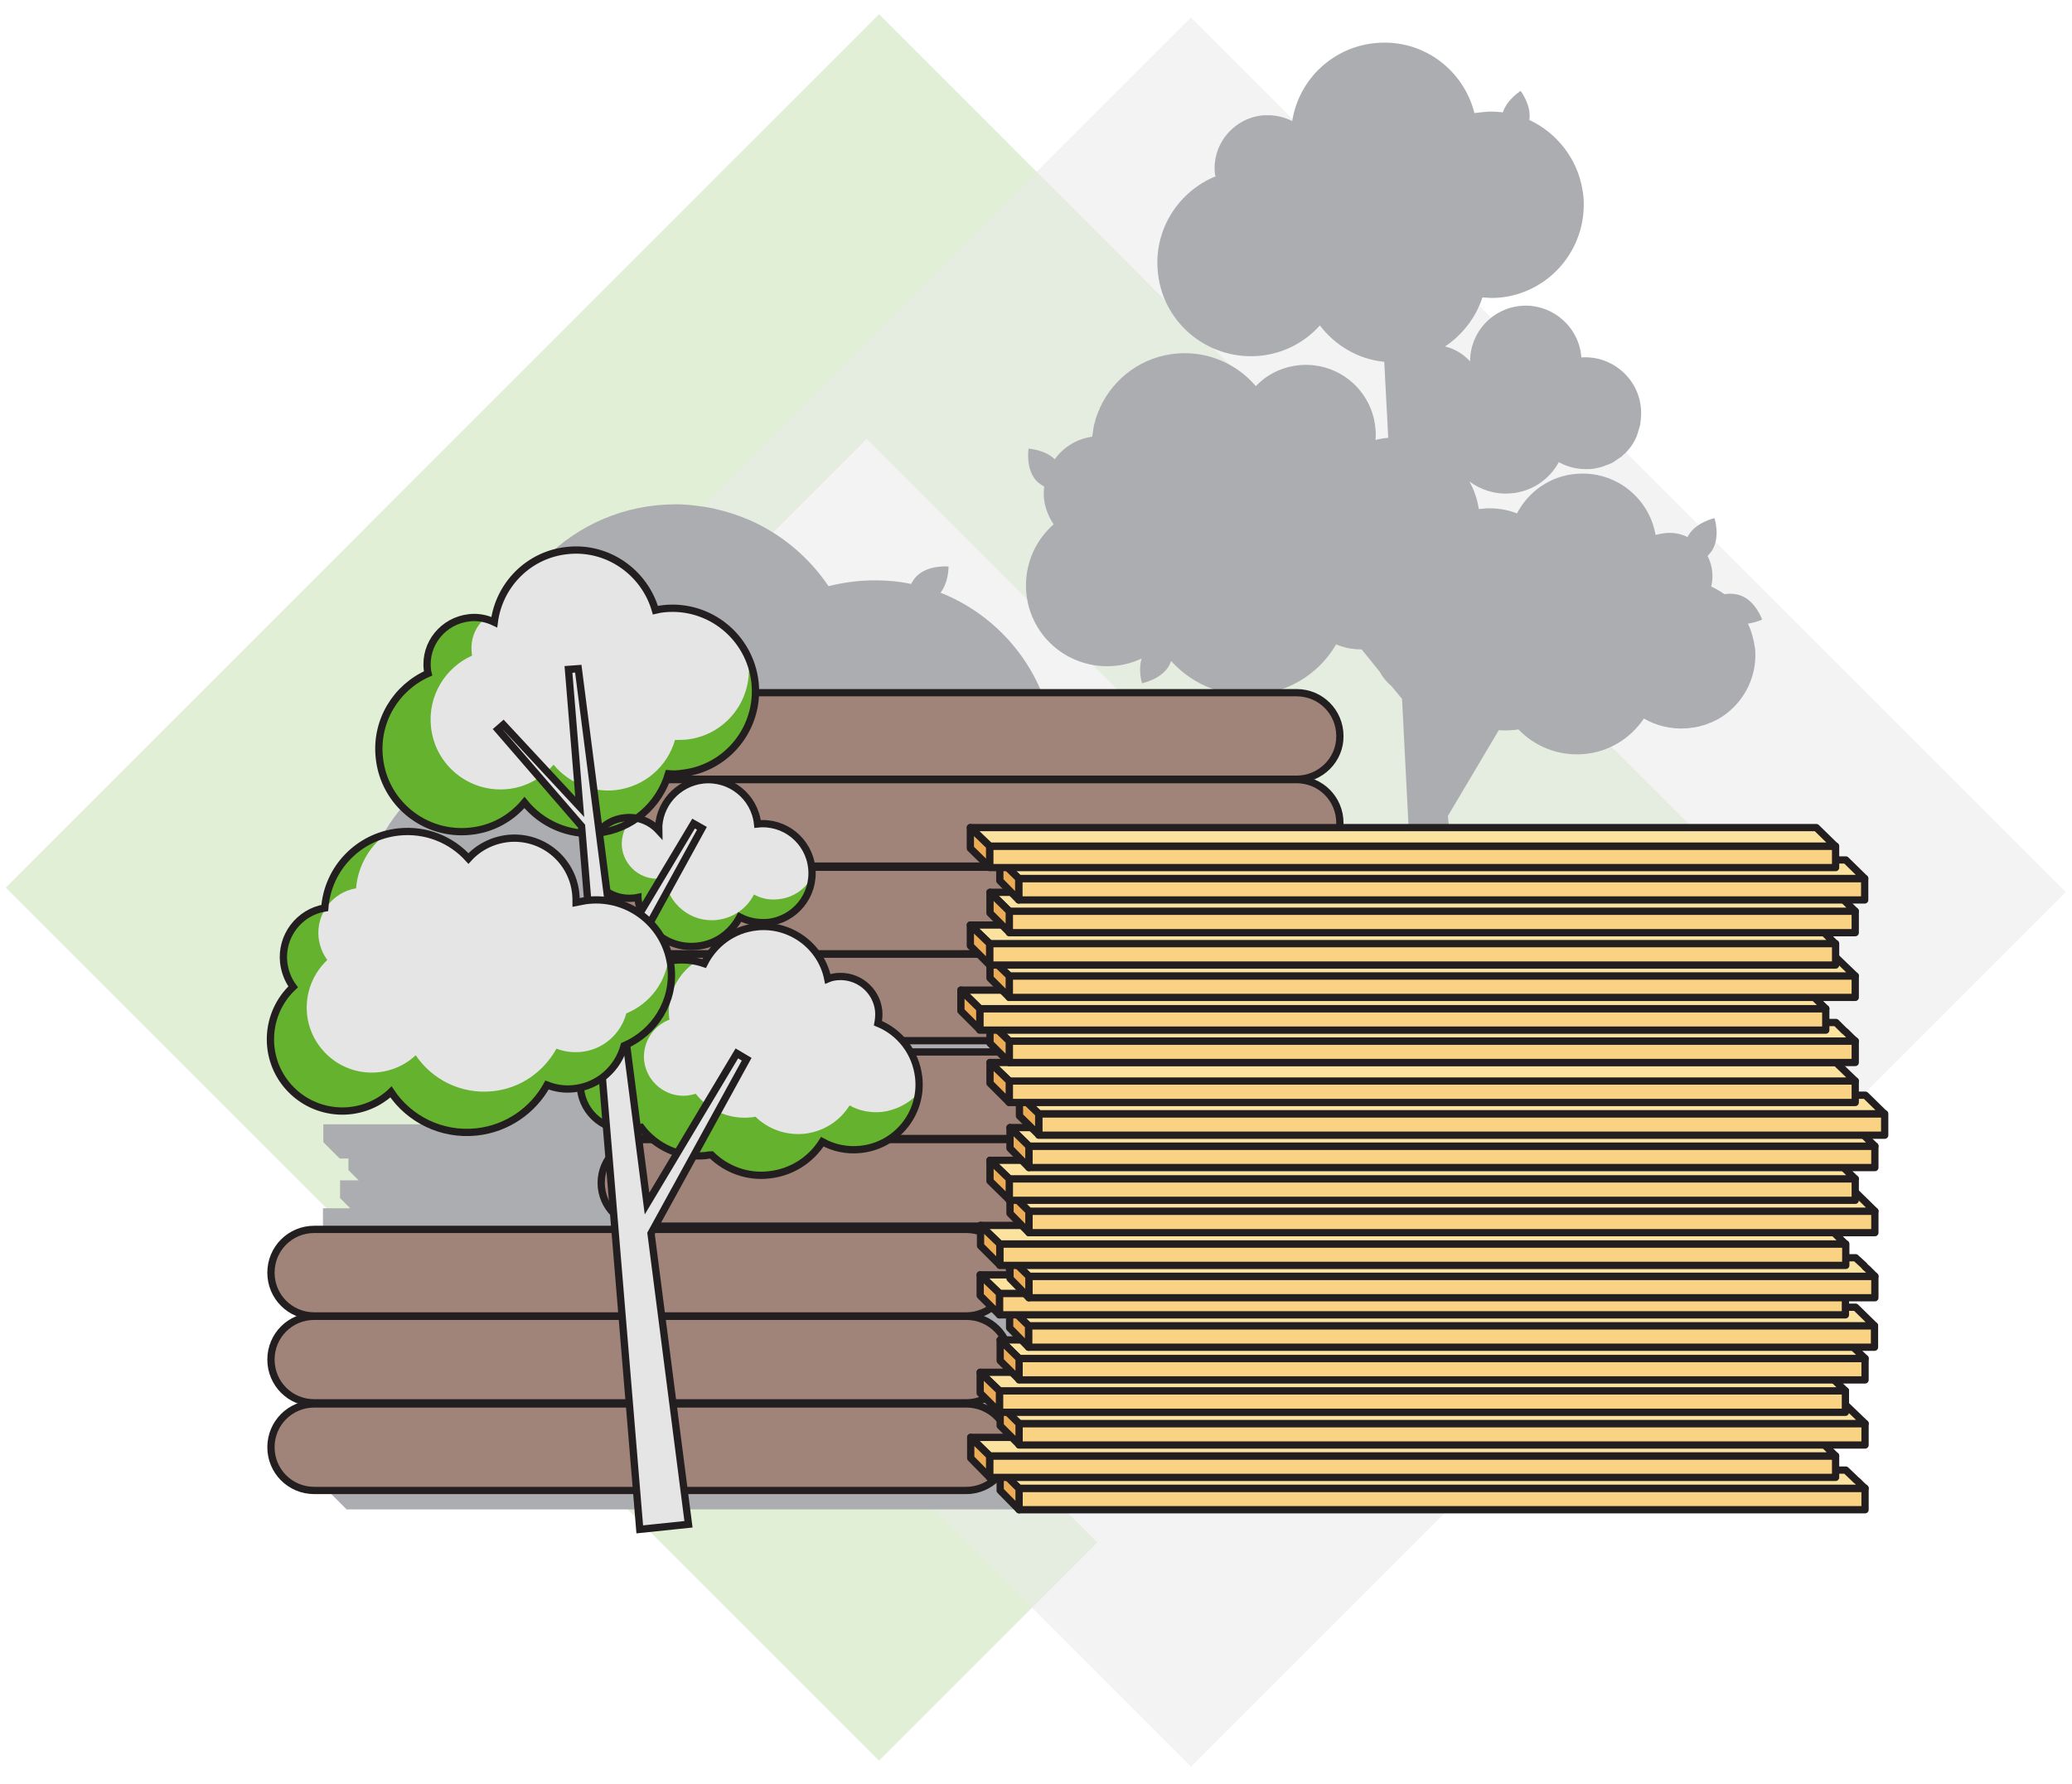 <?xml version="1.0" encoding="UTF-8"?> <!-- Generator: Adobe Illustrator 27.3.1, SVG Export Plug-In . SVG Version: 6.00 Build 0) --> <svg xmlns="http://www.w3.org/2000/svg" xmlns:xlink="http://www.w3.org/1999/xlink" id="Layer_1" x="0px" y="0px" viewBox="0 0 569.7 490.6" style="enable-background:new 0 0 569.7 490.6;" xml:space="preserve"> <style type="text/css"> .st0{opacity:0.2;fill:#65B22E;enable-background:new ;} .st1{opacity:0.55;fill:#E9E8E9;enable-background:new ;} .st2{fill:#ACADB0;} .st3{fill:#A08479;stroke:#231F20;stroke-width:2;stroke-miterlimit:10;} .st4{fill:#E5E5E5;} .st5{fill:#65B22E;} .st6{enable-background:new ;} .st7{fill:none;stroke:#231F20;stroke-width:2;stroke-miterlimit:10;} .st8{fill:#E5E5E5;stroke:#231F20;stroke-width:2;stroke-miterlimit:10;} .st9{fill:#FAD283;stroke:#231F20;stroke-width:2;stroke-linecap:round;stroke-linejoin:round;stroke-miterlimit:10;} .st10{fill:#FBE39F;stroke:#231F20;stroke-width:2;stroke-linecap:round;stroke-linejoin:round;stroke-miterlimit:10;} .st11{fill:#EBAC55;stroke:#231F20;stroke-width:2;stroke-linecap:round;stroke-linejoin:round;stroke-miterlimit:10;} </style> <g> <polygon class="st0" points="421.8,304.1 238.3,120.7 118.3,240.7 301.7,424.2 241.7,484.2 1.6,244.1 241.7,3.9 481.8,244.1 "></polygon> <rect x="157.4" y="75.2" transform="matrix(0.707 -0.707 0.707 0.707 -77.515 303.455)" class="st1" width="340.2" height="340.2"></rect> </g> <path class="st2" d="M309.5,274.6L309.5,274.6L309.5,274.6c-0.5-6.4-2.1-12.6-4.7-18.2c2.8,0.1,5.2-0.8,5.2-0.8s-1.4-5.1-5.2-7.1 c-1.6-0.8-3.3-1-4.8-0.9c-0.1-0.1-0.1-0.2-0.2-0.3c0.6-0.5,1.1-1,1.5-1.7c2.4-3.6,1.1-8.7,1.1-8.7s-5.2,0.7-7.6,4.3 c-3.1-3.3-6.6-6.3-10.5-8.8c3.7-6.9,5.8-14.8,5.8-23.2c0-21-13.1-38.9-31.5-46.2c2.3-3,2.2-7.2,2.2-7.2s-5.3-0.5-8.5,2.4 c-0.8,0.7-1.3,1.5-1.8,2.4c-3.2-0.7-6.6-1-10-1c-4.4,0-8.6,0.6-12.7,1.6c-5.4-8-13-14.4-22-18.3l0,0l0,0c-2.9-1.2-5.9-2.2-9-2.9 c-0.3-0.1-0.5-0.1-0.8-0.2c-0.5-0.1-1.1-0.2-1.6-0.3s-0.9-0.2-1.4-0.2c-0.5-0.1-0.9-0.1-1.4-0.2c-0.6-0.1-1.2-0.1-1.8-0.2 c-0.4,0-0.7-0.1-1.1-0.1c-1-0.1-2-0.1-3-0.1c-28,0-50.6,22.7-50.6,50.6c0,5.8,1,11.5,2.8,16.7c-21.6,4.2-38,22.8-38.7,45.5 c-2.6-1.9-5.8-2.3-5.8-2.3s-1.2,5.1,1.2,8.7c1.4,2,3.6,3.1,5.3,3.7c0.1,0.7,0.3,1.3,0.4,2c-1.2,0.6-2.3,1.5-3.1,2.6 c-2.5,3.5-1.3,8.7-1.3,8.7s4.4-0.5,7.1-3.3c3.2,7.5,8.2,14.1,14.5,19.1c-0.5,2.7-0.7,5.4-0.7,8.2c0,17,9.1,31.8,22.7,39.9 c-3.1,2-4.6,5.7-4.6,5.7s4.7,2.5,8.7,1c1.6-0.6,2.9-1.7,3.8-2.9c4.9,1.8,10.2,2.7,15.7,2.7c0.9,0,1.8,0,2.6-0.1l0,0 c0.3,0,0.6,0,0.9-0.1l0,0c0.6,0,1.1-0.1,1.7-0.1l0,0c0.4,0,0.7-0.1,1.1-0.1l0,0c0.5-0.1,0.9-0.1,1.4-0.2l0,0 c0.6-0.1,1.2-0.2,1.8-0.3c0.2,0,0.4-0.1,0.6-0.1l0,0c0.4-0.1,0.9-0.2,1.3-0.3l0,0c0.3-0.1,0.7-0.2,1-0.3l0,0 c0.6-0.2,1.2-0.3,1.7-0.5h0.1l0,0c1.1-0.3,2.1-0.7,3.2-1.2c0.2-0.1,0.3-0.1,0.5-0.2c1.1-0.4,2.1-0.9,3.1-1.4 c4.1,6.1,10.2,10.9,17.3,13.4l-2.8,47h21.7l-2.7-45.4c12.5-1.7,22.9-10.2,27.5-21.6c2.9,0.5,5.9,0.7,8.9,0.7 c30.6,0,55.5-24.8,55.5-55.5c0-0.9,0-1.9-0.1-2.8C309.5,275.8,309.5,275.2,309.5,274.6z"></path> <path class="st2" d="M300.9,321.3l-4.5-4.4H294v-3.3l-4.5-4.4H88.9v4.9l4.5,4.5h2.4v3.2l2.8,2.8h-5.1v4.9l2.8,2.8h-7.5v4.9l4.5,4.5 h0.1v3.2l2.8,2.8h-9.8v4.9l4.5,4.5h2.4v2.3h-7v4.9l4.5,4.5h2.4v3.2l2.8,2.8h-5.1v4.9l2.8,2.8h-7.5v4.9l4.5,4.5h0.1v3.2l2.8,2.8h-9.8 v4.9l4.5,4.5h2.4v3.2l4.5,4.5v-5l-1.9-1.8l1.9,1.8v5.1h200.5V410l-0.8-0.8l-0.9-0.9V408l-0.4-0.4l-1.9-1.8h-2.4v-3.3l-2.7-2.7h9.7 v-5l-4.5-4.4h-0.1V387l-2.7-2.7h7.4v-5l-2.7-2.7h5v-5l-4.5-4.4h-2.4v-2.3h7v-5.1L298,359l-0.9-0.9l-0.5-0.5l-0.4-0.4l-1.9-1.8h-2.4 v-3.3l-2.7-2.7h9.7v-5l-4.5-4.4h-0.1v-3.3l-2.7-2.7h7.4v-5l-2.7-2.7h5v-5L300.9,321.3L300.9,321.3z M96.2,358l1.5,1.5l0,0L96.2,358z "></path> <path class="st2" d="M480.6,171.5c2.2-0.3,3.9-1.1,3.9-1.1s-1.7-4.9-5.6-6.5c-1.6-0.7-3.4-0.7-4.8-0.5c-1.1-0.8-2.3-1.5-3.6-2.1 c0.3-1.2,0.4-2.5,0.3-3.8c-0.1-1.7-0.6-3.2-1.3-4.6c0.5-0.5,1-1.1,1.4-1.8c2.1-3.7,0.5-8.6,0.5-8.6s-5.1,1.1-7.2,4.8 c-0.1,0.1-0.1,0.2-0.2,0.4c-1.8-0.9-3.8-1.3-6-1.1c-1,0.1-1.9,0.3-2.8,0.5c-1.8-10.2-11-17.6-21.6-16.8c-7.3,0.5-13.4,4.9-16.5,10.9 c-2.3-0.9-4.8-1.4-7.5-1.4c-0.1,0-0.2,0-0.3,0c-0.5,0-1.1,0-1.6,0.1c-0.4,0-0.8,0.1-1.1,0.1c-0.4-2.7-1.3-5.3-2.6-7.6 c3.1,2.3,7,3.6,11.2,3.3c5.9-0.4,10.8-3.8,13.4-8.6c2.5,1.4,5.5,2.1,8.6,1.9c0.5,0,1-0.1,1.5-0.2c0.2,0,0.3-0.1,0.5-0.1 c0.3-0.1,0.6-0.1,0.9-0.2c0.2-0.1,0.4-0.1,0.6-0.2c0.3-0.1,0.5-0.2,0.8-0.3c0.2-0.1,0.4-0.2,0.6-0.2c0.2-0.1,0.5-0.2,0.7-0.3 c0.2-0.1,0.4-0.2,0.6-0.3c0.2-0.1,0.4-0.2,0.6-0.4c0.2-0.1,0.4-0.2,0.6-0.4c0.2-0.1,0.4-0.3,0.6-0.4s0.4-0.3,0.6-0.4 s0.3-0.3,0.4-0.4c0.2-0.2,0.4-0.4,0.6-0.5l0.1-0.1c0.8-0.8,1.6-1.8,2.2-2.8c0-0.1,0.1-0.1,0.1-0.2c0.2-0.3,0.3-0.6,0.5-0.9 c0-0.1,0.1-0.2,0.1-0.3c0.2-0.3,0.3-0.6,0.4-1c0-0.1,0.1-0.2,0.1-0.3c0.1-0.3,0.2-0.7,0.3-1c0-0.1,0.1-0.2,0.1-0.3 c0.1-0.4,0.2-0.7,0.3-1.1c0-0.1,0-0.1,0-0.2c0.2-1.3,0.3-2.6,0.2-4c-0.6-8.4-8-14.8-16.4-14.2c-0.6-8.4-8-14.8-16.4-14.2 c-8.1,0.6-14.2,7.3-14.2,15.3c-1.8-2-4.2-3.5-6.9-4.1c4.8-3.2,8.5-8,10.3-13.5c1.3,0.1,2.7,0.2,4.1,0.1c14.1-1,24.7-13.3,23.7-27.5 c-0.1-0.7-0.1-1.4-0.3-2.1v-0.1c-1.4-8.6-7.1-15.7-14.6-19.2c0.6-4.1-2.4-8-2.4-8s-3.7,2.3-4.9,5.9c-1.7-0.2-3.5-0.3-5.2-0.1 c-0.9,0.1-1.7,0.2-2.6,0.3c-3-11.9-14.1-20.3-26.7-19.3c-12.1,0.9-21.6,10-23.4,21.5c-2-1-4.2-1.6-6.5-1.6c0,0,0,0-0.1,0 c-0.4,0-0.8,0-1.2,0c-8,0.6-14.1,7.6-13.5,15.6c0,0.4,0.1,0.8,0.2,1.2c-10,4.1-16.8,14.3-15.9,25.7c1,14.1,13.3,24.7,27.5,23.7 c6.9-0.5,12.9-3.7,17.1-8.4c4.2,5.5,10.5,9.3,17.7,10l1.1,20.9c-1.2,0.1-2.4,0.3-3.5,0.6c0.1-0.9,0.1-1.9,0-2.9 c-0.8-10.6-10-18.5-20.6-17.7c-4.9,0.4-9.2,2.5-12.3,5.8c-5.1-6-12.9-9.6-21.4-9c-9.7,0.7-17.7,6.7-21.5,15c0,0,0,0,0,0.1 c-0.3,0.6-0.5,1.1-0.7,1.7c0,0.1,0,0.1-0.1,0.2c-0.2,0.6-0.4,1.1-0.5,1.7c0,0.1,0,0.2-0.1,0.3c-0.2,0.6-0.3,1.2-0.4,1.8 c0,0.1,0,0.1,0,0.2c-0.1,0.6-0.2,1.2-0.3,1.9c-4.3,0.6-7.9,2.9-10.3,6.2c-2.8-2.7-7.2-2.9-7.2-2.9s-0.8,5.1,1.8,8.4 c0.7,0.9,1.6,1.5,2.5,2c0,0.4-0.1,0.9-0.1,1.3c0,0.5,0,1,0,1.5c0.2,2.5,1,4.8,2.2,6.8c0.2,0.3,0.4,0.6,0.5,0.8 c-9.1,8-10.2,21.8-2.4,31.1c6.7,7.9,17.7,10,26.6,5.8c-1,3.3,0.1,6.8,0.1,6.8s5.1-1,7.3-4.6c0.3-0.5,0.5-1,0.7-1.5 c3.1,3.4,7,6.1,11.5,7.7c0.6,0.2,1.2,0.4,1.8,0.6c1.2,0.3,2.5,0.6,3.8,0.8c1.9,0.3,3.9,0.3,6,0.2c3-0.2,5.9-0.9,8.5-2 c5.3-2.1,9.8-5.8,12.9-10.5c0.3-0.5,0.6-0.9,0.9-1.4c0.3,0.1,0.6,0.3,1,0.4c1.9,0.7,3.9,1,6,1l5,6.2c0.8,1.5,1.9,2.8,3.2,3.9 l2.9,3.5l6.3,123.8l15.1-1.1l-8.8-90.5l14-23.6c1.2,0.1,2.4,0.1,3.6,0c0.6,0,1.2-0.1,1.8-0.2c4.4,4.6,10.8,7.3,17.7,6.8 c7.1-0.5,13.1-4.3,16.8-9.8c3.4,2,7.5,3,11.7,2.7c0.5,0,1.1-0.1,1.6-0.2c0.1,0,0.2,0,0.3,0c0.5-0.1,1-0.2,1.5-0.3 c0.1,0,0.2,0,0.3-0.1c0.5-0.1,1-0.3,1.5-0.4l0,0c0.5-0.2,1-0.4,1.5-0.6h0.1c0.5-0.2,1-0.5,1.4-0.7h0.1c6.8-3.7,11.2-11.1,10.6-19.4 C482.2,175.9,481.6,173.6,480.6,171.5z"></path> <path class="st3" d="M265.7,409.9H86.4c-6.6,0-11.9-5.3-11.9-11.9l0,0c0-6.6,5.3-11.9,11.9-11.9h179.3c6.6,0,11.9,5.3,11.9,11.9l0,0 C277.6,404.5,272.2,409.9,265.7,409.9z"></path> <path class="st3" d="M265.7,385.8H86.4c-6.6,0-11.9-5.3-11.9-11.9l0,0c0-6.6,5.3-11.9,11.9-11.9h179.3c6.6,0,11.9,5.3,11.9,11.9l0,0 C277.6,380.4,272.2,385.8,265.7,385.8z"></path> <path class="st3" d="M265.7,361.9H86.4c-6.6,0-11.9-5.3-11.9-11.9l0,0c0-6.6,5.3-11.9,11.9-11.9h179.3c6.6,0,11.9,5.3,11.9,11.9l0,0 C277.6,356.5,272.2,361.9,265.7,361.9z"></path> <path class="st3" d="M356.5,337.2H177.2c-6.6,0-11.9-5.3-11.9-11.9l0,0c0-6.6,5.3-11.9,11.9-11.9h179.3c6.6,0,11.9,5.3,11.9,11.9 l0,0C368.5,331.9,363.1,337.2,356.5,337.2z"></path> <path class="st3" d="M356.5,313.1H177.2c-6.6,0-11.9-5.3-11.9-11.9l0,0c0-6.6,5.3-11.9,11.9-11.9h179.3c6.6,0,11.9,5.3,11.9,11.9 l0,0C368.5,307.7,363.1,313.1,356.5,313.1z"></path> <path class="st3" d="M356.5,286.2H177.2c-6.6,0-11.9-5.3-11.9-11.9l0,0c0-6.6,5.3-11.9,11.9-11.9h179.3c6.6,0,11.9,5.3,11.9,11.9 l0,0C368.5,280.8,363.1,286.2,356.5,286.2z"></path> <path class="st3" d="M356.5,262.3H177.2c-6.6,0-11.9-5.3-11.9-11.9l0,0c0-6.6,5.3-11.9,11.9-11.9h179.3c6.6,0,11.9,5.3,11.9,11.9 l0,0C368.5,256.9,363.1,262.3,356.5,262.3z"></path> <path class="st3" d="M356.5,238.2H177.2c-6.6,0-11.9-5.3-11.9-11.9l0,0c0-6.6,5.3-11.9,11.9-11.9h179.3c6.6,0,11.9,5.3,11.9,11.9 l0,0C368.5,232.8,363.1,238.2,356.5,238.2z"></path> <path class="st3" d="M356.5,214.3H177.2c-6.6,0-11.9-5.3-11.9-11.9l0,0c0-6.6,5.3-11.9,11.9-11.9h179.3c6.6,0,11.9,5.3,11.9,11.9 l0,0C368.5,208.9,363.1,214.3,356.5,214.3z"></path> <g> <path class="st4" d="M241.4,281.4c0.2-1.1,0.3-2.2,0.2-3.4c-0.6-5.8-5.8-10-11.6-9.4c-0.9,0.1-1.7,0.3-2.4,0.6 c-1.8-9-10.3-15.3-19.6-14.3c-6.5,0.7-11.7,4.7-14.4,10.1c-2.6-0.9-5.4-1.2-8.3-0.9c-10.8,1.1-18.7,10.9-17.5,21.7 c0,0.1,0,0.3,0.1,0.4c-5.3,2-8.9,7.3-8.3,13.2c0.7,7,7,12,14,11.3c0.9-0.1,1.8-0.3,2.7-0.6c4,5.3,10.6,8.4,17.7,7.7 c0.5-0.1,1.1-0.2,1.6-0.2c4.1,4,9.8,6.2,15.9,5.5c6.3-0.7,11.5-4.2,14.6-9.1c3.1,1.7,6.7,2.5,10.5,2.1c9.9-1,17.1-9.9,16-19.8 C251.8,289.3,247.3,283.8,241.4,281.4z"></path> <g> <path class="st5" d="M242.5,305.8c-3.2,0.3-6.3-0.3-8.9-1.8c-2.6,4.2-7.1,7.2-12.4,7.8c-5.2,0.5-10-1.3-13.5-4.7 c-0.4,0.1-0.9,0.2-1.3,0.2c-6,0.6-11.6-2-15.1-6.5c-0.7,0.2-1.5,0.4-2.3,0.5c-5.9,0.6-11.2-3.7-11.9-9.6c-0.5-5,2.5-9.6,7-11.3 c0-0.1,0-0.2-0.1-0.3c-0.7-6.4,2.3-12.3,7.3-15.6c-1.9-0.4-4-0.5-6.1-0.3c-10.8,1.1-18.7,10.9-17.5,21.7c0,0.1,0,0.3,0.1,0.4 c-5.3,2-8.9,7.3-8.3,13.2c0.7,7,7,12,14,11.3c0.9-0.1,1.8-0.3,2.7-0.6c4,5.3,10.6,8.4,17.7,7.7c0.5-0.1,1.1-0.2,1.6-0.2 c4.1,4,9.8,6.2,15.9,5.5c6.3-0.7,11.5-4.2,14.6-9.1c3.1,1.7,6.7,2.5,10.5,2.1c8.4-0.9,14.8-7.4,15.9-15.4 C249.9,303.4,246.5,305.3,242.5,305.8z"></path> </g> </g> <g> <path class="st4" d="M208.3,226.6c-0.8-7.5-7.5-12.9-15-12.1c-7.1,0.8-12.4,6.9-12.2,13.9c-2.3-2.5-5.7-3.9-9.3-3.5 c-6.1,0.6-10.5,6.1-9.9,12.2c0.6,6.1,6.1,10.5,12.2,9.9c0.4,0,0.8-0.1,1.3-0.2c0,0.1,0,0.1,0,0.2c0.9,8.2,8.2,14.1,16.3,13.2 c5.2-0.5,9.4-3.7,11.7-8c2.3,1.2,4.9,1.7,7.7,1.5c7.5-0.8,12.9-7.5,12.1-15C222.4,231.2,215.7,225.8,208.3,226.6z"></path> <g> <path class="st5" d="M214,247.3c-2.4,0.3-4.7-0.2-6.7-1.3c-1.9,3.8-5.7,6.5-10.2,7c-7.1,0.8-13.5-4.4-14.3-11.5v-0.1 c-0.4,0.1-0.7,0.1-1.1,0.2c-5.3,0.6-10.1-3.3-10.7-8.6c-0.3-3.1,0.9-6,3-8.1c-0.7-0.1-1.4-0.1-2.2,0c-6.1,0.6-10.5,6.1-9.9,12.2 c0.6,6.1,6.1,10.5,12.2,9.9c0.4,0,0.8-0.1,1.3-0.2c0,0.1,0,0.1,0,0.2c0.9,8.2,8.2,14.1,16.3,13.2c5.2-0.5,9.4-3.7,11.7-8 c2.3,1.2,4.9,1.7,7.7,1.5c6.6-0.7,11.6-6.1,12.1-12.5C221.5,244.5,218.1,246.9,214,247.3z"></path> </g> </g> <path class="st4" d="M182.5,167.4c-0.8,0.1-1.5,0.2-2.3,0.4c-3-10.4-13.1-17.6-24.2-16.4c-10.7,1.1-18.8,9.5-20.1,19.7 c-2.1-1-4.5-1.5-6.9-1.2c-7.1,0.8-12.3,7.1-11.5,14.2c0,0.4,0.1,0.7,0.2,1.1c-8.8,3.9-14.5,13.1-13.4,23.2 c1.3,12.5,12.5,21.5,25,20.2c6.1-0.6,11.3-3.6,14.9-7.9c4.7,5.8,12.1,9.2,20.1,8.4c9.5-1,17-7.7,19.5-16.3c1.2,0.1,2.4,0.1,3.6-0.1 c12.5-1.3,21.5-12.5,20.2-25C206.2,175.1,195,166.1,182.5,167.4z"></path> <g class="st6"> <path class="st5" d="M205.4,180.2c0.2,0.7,0.3,1.4,0.4,2.1c1.1,10.5-6.5,20-17.1,21.1c-1,0.1-2.1,0.1-3.1,0.1 c-2.1,7.3-8.4,12.9-16.4,13.8c-6.7,0.7-13-2.2-17-7c-3.1,3.6-7.5,6.2-12.6,6.7c-10.5,1.1-20-6.5-21.1-17.1 c-0.9-8.5,3.9-16.3,11.3-19.6c-0.1-0.3-0.1-0.6-0.1-0.9c-0.4-3.6,1-7,3.5-9.2c-1.4-0.3-2.8-0.5-4.3-0.3 c-7.1,0.8-12.3,7.1-11.5,14.2c0,0.4,0.1,0.7,0.2,1.1c-8.8,3.9-14.5,13.1-13.4,23.2c1.3,12.5,12.5,21.5,25,20.2 c6.1-0.6,11.3-3.6,14.9-7.9c4.7,5.8,12.1,9.2,20.1,8.4c9.5-1,17-7.7,19.5-16.3c1.2,0.1,2.4,0.1,3.6-0.1c12.5-1.3,21.5-12.5,20.2-25 C207.2,185,206.5,182.5,205.4,180.2z"></path> </g> <path class="st7" d="M182.5,167.4c-0.8,0.1-1.5,0.2-2.3,0.4c-3-10.4-13.1-17.6-24.2-16.4c-10.7,1.1-18.8,9.5-20.1,19.7 c-2.1-1-4.5-1.5-6.9-1.2c-7.1,0.8-12.3,7.1-11.5,14.2c0,0.4,0.1,0.7,0.2,1.1c-8.8,3.9-14.5,13.1-13.4,23.2 c1.3,12.5,12.5,21.5,25,20.2c6.1-0.6,11.3-3.6,14.9-7.9c4.7,5.8,12.1,9.2,20.1,8.4c9.5-1,17-7.7,19.5-16.3c1.2,0.1,2.4,0.1,3.6-0.1 c12.5-1.3,21.5-12.5,20.2-25C206.2,175.1,195,166.1,182.5,167.4z"></path> <g> <path class="st7" d="M208.3,226.6c-0.8-7.5-7.5-12.9-15-12.1c-7.1,0.8-12.4,6.9-12.2,13.9c-2.3-2.5-5.7-3.9-9.3-3.5 c-6.1,0.6-10.5,6.1-9.9,12.2c0.6,6.1,6.1,10.5,12.2,9.9c0.4,0,0.8-0.1,1.3-0.2c0,0.1,0,0.1,0,0.2c0.9,8.2,8.2,14.1,16.3,13.2 c5.2-0.5,9.4-3.7,11.7-8c2.3,1.2,4.9,1.7,7.7,1.5c7.5-0.8,12.9-7.5,12.1-15C222.4,231.2,215.7,225.8,208.3,226.6z"></path> </g> <g> <path class="st7" d="M241.4,281.4c0.2-1.1,0.3-2.2,0.2-3.4c-0.6-5.8-5.8-10-11.6-9.4c-0.9,0.1-1.7,0.3-2.4,0.6 c-1.8-9-10.3-15.3-19.6-14.3c-6.5,0.7-11.7,4.7-14.4,10.1c-2.6-0.9-5.4-1.2-8.3-0.9c-10.8,1.1-18.7,10.9-17.5,21.7 c0,0.1,0,0.3,0.1,0.4c-5.3,2-8.9,7.3-8.3,13.2c0.7,7,7,12,14,11.3c0.9-0.1,1.8-0.3,2.7-0.6c4,5.3,10.6,8.4,17.7,7.7 c0.5-0.1,1.1-0.2,1.6-0.2c4.1,4,9.8,6.2,15.9,5.5c6.3-0.7,11.5-4.2,14.6-9.1c3.1,1.7,6.7,2.5,10.5,2.1c9.9-1,17.1-9.9,16-19.8 C251.8,289.3,247.3,283.8,241.4,281.4z"></path> </g> <polygon class="st8" points="205.3,291.3 202.6,289.7 177.9,331 170,269.7 193,227.8 190.7,226.5 169.1,262.6 159,183.9 156.3,184.1 159.4,221.9 138.4,199.3 136.9,200.6 159.9,227.2 175.9,420.6 189.3,419.2 179,339.2 "></polygon> <g> <g> <path class="st4" d="M184.5,266c-1.2-11.4-11.4-19.6-22.8-18.4c-1.1,0.1-2.2,0.4-3.3,0.6c0-0.8,0-1.7-0.1-2.5 c-1-9.4-9.4-16.1-18.7-15.1c-4.3,0.5-8.1,2.5-10.8,5.5c-4.7-5.2-11.7-8.1-19.2-7.3c-11.1,1.2-19.5,10.1-20.3,20.9 c-7.1,1.2-12.1,7.8-11.3,15c0.3,2.5,1.2,4.8,2.6,6.7c-7.8,7.3-8.4,19.6-1.2,27.6c7.3,8.1,19.8,8.8,27.9,1.5 c0.1-0.1,0.1-0.1,0.2-0.2c5,7.5,13.9,12,23.5,11c8.5-0.9,15.6-6,19.4-12.9c2.3,0.9,4.8,1.3,7.4,1c6.8-0.7,12.1-5.6,13.8-11.8 C180,284,185.5,275.4,184.5,266z"></path> <path class="st5" d="M183.9,262.6c-0.5,7.2-5.1,13.4-11.7,16.1c-1.5,5.6-6.3,10-12.5,10.6c-2.4,0.2-4.6-0.1-6.7-0.9 c-3.5,6.3-9.8,10.9-17.5,11.7c-8.7,0.9-16.7-3.2-21.2-9.9c-0.1,0.1-0.1,0.1-0.2,0.2c-7.3,6.6-18.6,6-25.2-1.4 c-6.5-7.2-6-18.3,1.1-25c-1.3-1.7-2.1-3.8-2.4-6.1c-0.7-6.6,3.8-12.5,10.3-13.6c0.5-6.2,3.8-11.8,8.7-15.3 c-9.5,2.4-16.4,10.6-17.2,20.3c-7.1,1.2-12.1,7.8-11.3,15c0.3,2.5,1.2,4.8,2.6,6.7c-7.8,7.3-8.4,19.6-1.2,27.6 c7.3,8.1,19.8,8.8,27.9,1.5c0.1-0.1,0.1-0.1,0.2-0.2c5,7.5,13.9,12,23.5,11c8.5-0.9,15.6-6,19.4-12.9c2.3,0.9,4.8,1.3,7.4,1 c6.8-0.7,12.1-5.6,13.8-11.8c8.4-3.4,13.9-12,12.9-21.4C184.4,264.8,184.2,263.7,183.9,262.6z"></path> </g> </g> <g> <g> <path class="st7" d="M184.5,266c-1.2-11.4-11.4-19.6-22.8-18.4c-1.1,0.1-2.2,0.4-3.3,0.6c0-0.8,0-1.7-0.1-2.5 c-1-9.4-9.4-16.1-18.7-15.1c-4.3,0.5-8.1,2.5-10.8,5.5c-4.7-5.2-11.7-8.1-19.2-7.3c-11.1,1.2-19.5,10.1-20.3,20.9 c-7.1,1.2-12.1,7.8-11.3,15c0.3,2.5,1.2,4.8,2.6,6.7c-7.8,7.3-8.4,19.6-1.2,27.6c7.3,8.1,19.8,8.8,27.9,1.5 c0.1-0.1,0.1-0.1,0.2-0.2c5,7.5,13.9,12,23.5,11c8.5-0.9,15.6-6,19.4-12.9c2.3,0.9,4.8,1.3,7.4,1c6.8-0.7,12.1-5.6,13.8-11.8 C180,284,185.5,275.4,184.5,266z"></path> </g> </g> <g> <g> <rect x="280.2" y="409.3" class="st9" width="232.6" height="5.9"></rect> <polygon class="st10" points="512.8,409.3 280.2,409.3 277,406.3 274.9,404.3 507.5,404.3 509.7,406.4 510.2,406.9 510.8,407.4 511.8,408.4 "></polygon> <polygon class="st11" points="280.2,415.2 280.2,409.4 275,404.2 275,409.9 "></polygon> </g> <g> <rect x="272.1" y="400.4" class="st9" width="232.6" height="5.9"></rect> <polygon class="st10" points="266.9,395.3 499.5,395.3 504.7,400.4 272.1,400.4 "></polygon> <polygon class="st11" points="272.1,406.3 272.1,400.4 266.9,395.3 266.9,401 "></polygon> </g> <g> <rect x="280.2" y="391.5" class="st9" width="232.6" height="5.9"></rect> <polygon class="st10" points="275,386.4 507.5,386.4 512.8,391.5 280.2,391.5 "></polygon> <polygon class="st11" points="280.2,397.3 280.2,391.5 275,386.4 275,392.1 "></polygon> </g> <g> <rect x="274.8" y="382.5" class="st9" width="232.6" height="5.9"></rect> <polygon class="st10" points="269.5,377.4 502.1,377.4 507.4,382.5 274.8,382.5 "></polygon> <polygon class="st11" points="274.8,388.4 274.8,382.5 269.5,377.4 269.5,383.1 "></polygon> </g> <g> <rect x="280.2" y="373.6" class="st9" width="232.6" height="5.9"></rect> <polygon class="st10" points="275,368.5 507.5,368.5 512.8,373.6 280.2,373.6 "></polygon> <polygon class="st11" points="280.2,379.4 280.2,373.6 275,368.5 275,374.2 "></polygon> </g> <g> <rect x="282.8" y="364.6" class="st9" width="232.6" height="5.9"></rect> <polygon class="st10" points="277.6,359.5 510.2,359.5 515.4,364.6 282.8,364.6 "></polygon> <polygon class="st11" points="282.8,370.5 282.8,364.6 277.6,359.5 277.6,365.2 "></polygon> </g> <g> <rect x="274.8" y="355.7" class="st9" width="232.6" height="5.9"></rect> <polygon class="st10" points="269.5,350.6 502.1,350.6 507.4,355.7 274.8,355.7 "></polygon> <polygon class="st11" points="274.8,361.6 274.8,355.7 269.5,350.6 269.5,356.3 "></polygon> </g> </g> <g> <g> <rect x="282.9" y="351" class="st9" width="232.6" height="5.9"></rect> <polygon class="st10" points="515.5,351 282.9,351 279.8,347.9 277.7,345.9 510.2,345.9 512.5,348 512.9,348.5 513.5,349 514.6,350.1 "></polygon> <polygon class="st11" points="282.9,356.9 282.9,351 277.7,345.9 277.7,351.6 "></polygon> </g> <g> <rect x="274.9" y="342.1" class="st9" width="232.6" height="5.9"></rect> <polygon class="st10" points="269.6,337 502.2,337 507.4,342.1 274.9,342.1 "></polygon> <polygon class="st11" points="274.9,347.9 274.9,342.1 269.6,337 269.6,342.6 "></polygon> </g> <g> <rect x="282.9" y="333.1" class="st9" width="232.6" height="5.9"></rect> <polygon class="st10" points="277.7,328 510.3,328 515.5,333.1 282.9,333.1 "></polygon> <polygon class="st11" points="282.9,339 282.9,333.1 277.7,328 277.7,333.7 "></polygon> </g> <g> <rect x="277.5" y="324.2" class="st9" width="232.6" height="5.9"></rect> <polygon class="st10" points="272.2,319.1 504.8,319.1 510.1,324.2 277.5,324.2 "></polygon> <polygon class="st11" points="277.5,330 277.5,324.2 272.2,319.1 272.2,324.8 "></polygon> </g> <g> <rect x="282.9" y="315.2" class="st9" width="232.6" height="5.9"></rect> <polygon class="st10" points="277.7,310.1 510.3,310.1 515.5,315.2 282.9,315.2 "></polygon> <polygon class="st11" points="282.9,321.1 282.9,315.2 277.7,310.1 277.7,315.8 "></polygon> </g> <g> <rect x="285.6" y="306.3" class="st9" width="232.6" height="5.9"></rect> <polygon class="st10" points="280.3,301.2 512.9,301.2 518.1,306.3 285.6,306.3 "></polygon> <polygon class="st11" points="285.6,312.1 285.6,306.3 280.3,301.2 280.3,306.9 "></polygon> </g> <g> <rect x="277.5" y="297.3" class="st9" width="232.6" height="5.9"></rect> <polygon class="st10" points="272.2,292.2 504.8,292.2 510.1,297.3 277.5,297.3 "></polygon> <polygon class="st11" points="277.5,303.2 277.5,297.3 272.2,292.2 272.2,297.9 "></polygon> </g> </g> <g> <g> <rect x="277.5" y="286.3" class="st9" width="232.6" height="5.9"></rect> <polygon class="st10" points="510.1,286.3 277.5,286.3 274.3,283.2 272.2,281.2 504.8,281.2 507,283.4 507.5,283.8 508.1,284.4 509.1,285.4 "></polygon> <polygon class="st11" points="277.5,292.2 277.5,286.3 272.2,281.2 272.2,286.9 "></polygon> </g> <g> <rect x="269.4" y="277.4" class="st9" width="232.6" height="5.9"></rect> <polygon class="st10" points="264.2,272.3 496.8,272.3 502,277.4 269.4,277.4 "></polygon> <polygon class="st11" points="269.4,283.2 269.4,277.4 264.2,272.3 264.2,278 "></polygon> </g> <g> <rect x="277.5" y="268.4" class="st9" width="232.6" height="5.9"></rect> <polygon class="st10" points="272.2,263.3 504.8,263.3 510.1,268.4 277.5,268.4 "></polygon> <polygon class="st11" points="277.5,274.3 277.5,268.4 272.2,263.3 272.2,269 "></polygon> </g> <g> <rect x="272.1" y="259.5" class="st9" width="232.6" height="5.9"></rect> <polygon class="st10" points="266.8,254.4 499.4,254.4 504.6,259.5 272.1,259.5 "></polygon> <polygon class="st11" points="272.1,265.4 272.1,259.5 266.8,254.4 266.8,260.1 "></polygon> </g> <g> <rect x="277.5" y="250.6" class="st9" width="232.6" height="5.9"></rect> <polygon class="st10" points="272.2,245.4 504.8,245.4 510.1,250.6 277.5,250.6 "></polygon> <polygon class="st11" points="277.5,256.4 277.5,250.6 272.2,245.4 272.2,251.1 "></polygon> </g> <g> <rect x="280.1" y="241.6" class="st9" width="232.6" height="5.9"></rect> <polygon class="st10" points="274.9,236.5 507.5,236.5 512.7,241.6 280.1,241.6 "></polygon> <polygon class="st11" points="280.1,247.5 280.1,241.6 274.9,236.5 274.9,242.2 "></polygon> </g> <g> <rect x="272.1" y="232.7" class="st9" width="232.6" height="5.9"></rect> <polygon class="st10" points="266.8,227.6 499.4,227.6 504.6,232.7 272.1,232.7 "></polygon> <polygon class="st11" points="272.1,238.5 272.1,232.7 266.8,227.6 266.8,233.3 "></polygon> </g> </g> </svg> 